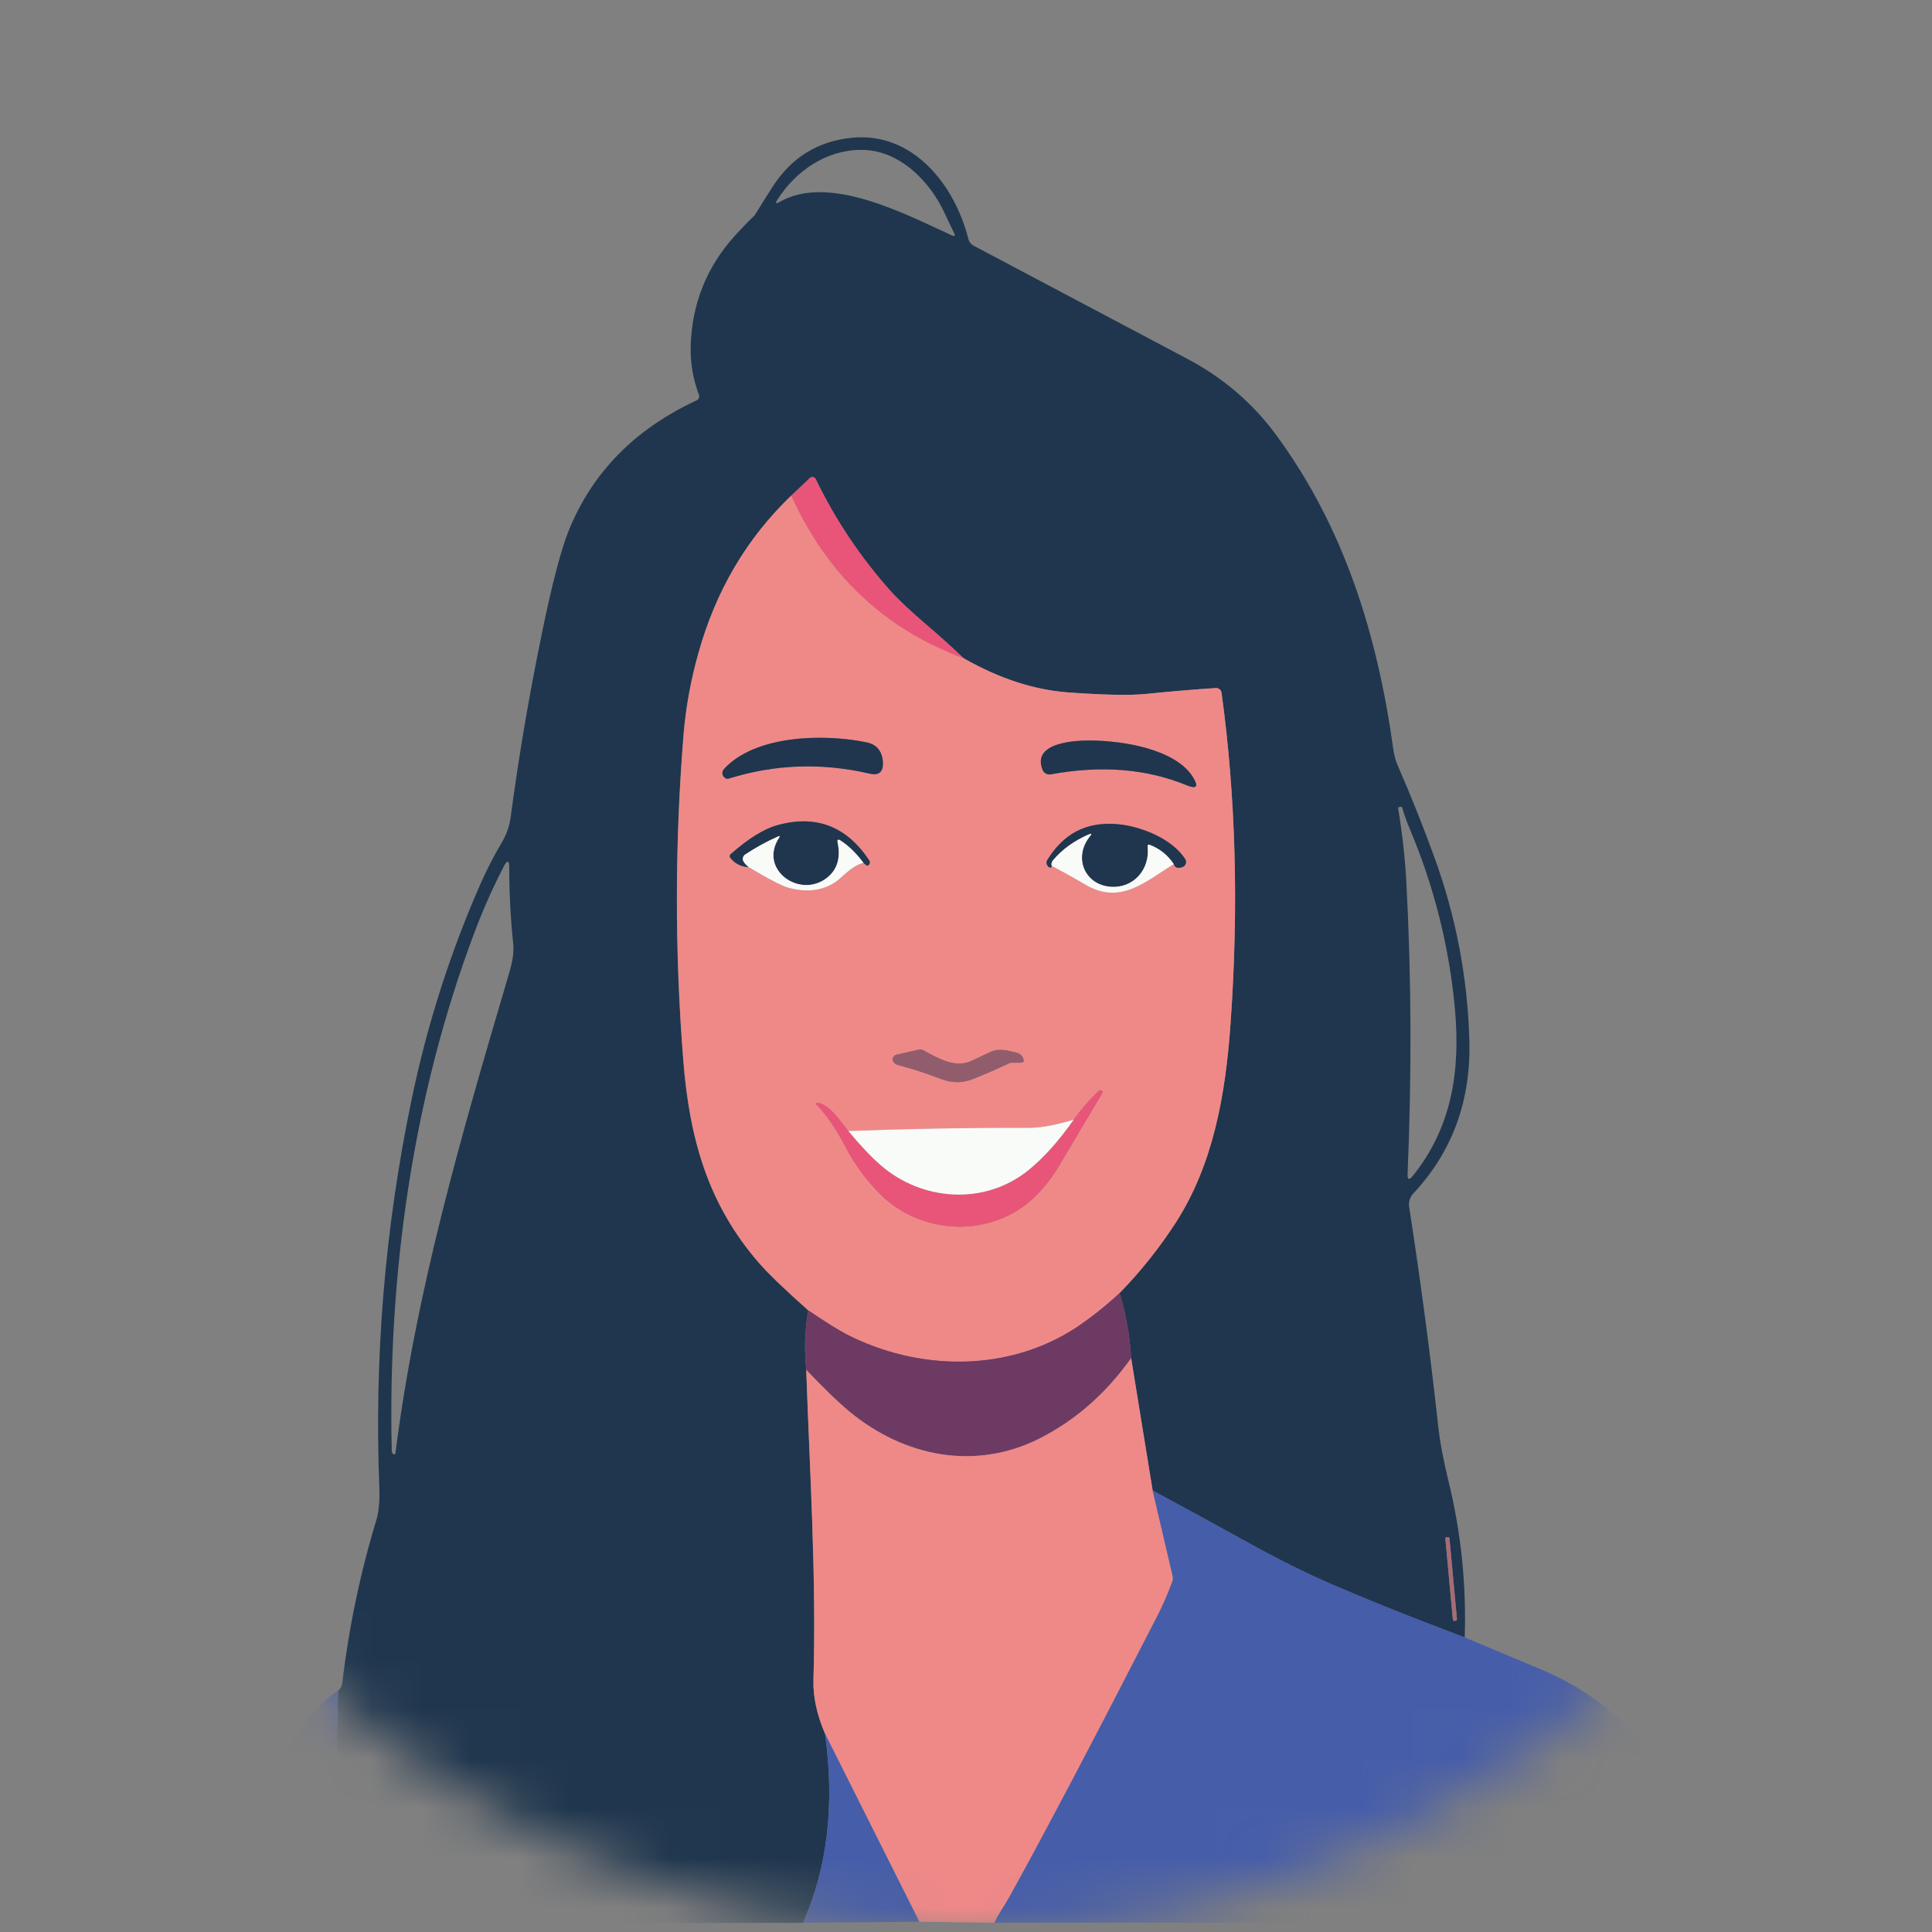 <svg width="39" height="39" viewBox="0 0 39 39" fill="none" xmlns="http://www.w3.org/2000/svg">
<rect x="0" y="0" width="39" height="39" fill="#808080" stroke="none"/>
<mask id="mask0_2048_6032" style="mask-type:alpha" maskUnits="userSpaceOnUse" x="0" y="0" width="39" height="39">
<circle cx="19.5" cy="19.5" r="19.5" fill="#D9D9D9"/>
</mask>
<g mask="url(#mask0_2048_6032)">
<g clip-path="url(#clip0_2048_6032)">
<path d="M23.933 7.225C24.671 7.61 25.278 8.125 25.753 8.77C27.131 10.64 27.804 12.802 28.125 15.121C28.14 15.236 28.171 15.349 28.216 15.455C28.491 16.087 28.737 16.703 28.955 17.306C29.39 18.497 29.629 19.75 29.661 21.018C29.692 22.225 29.317 23.248 28.534 24.087C28.498 24.124 28.471 24.169 28.456 24.218C28.44 24.267 28.437 24.32 28.447 24.371C28.682 25.896 28.877 27.365 29.031 28.779C29.065 29.096 29.135 29.469 29.24 29.9C29.493 30.931 29.603 31.993 29.567 33.055C29.345 32.971 29.074 32.867 28.757 32.745C28.136 32.505 27.52 32.254 26.907 31.992C26.371 31.762 25.777 31.466 25.125 31.103C24.52 30.768 23.901 30.43 23.268 30.089L22.833 27.417C22.808 26.971 22.73 26.53 22.6 26.102C23.023 25.668 23.403 25.192 23.733 24.683C24.484 23.518 24.738 22.119 24.84 20.675C25.008 18.316 24.948 16.086 24.659 13.983C24.655 13.956 24.641 13.931 24.62 13.914C24.598 13.896 24.571 13.888 24.544 13.889C24.122 13.916 23.655 13.956 23.143 14.007C22.825 14.04 22.302 14.031 21.575 13.978C20.884 13.93 20.178 13.7 19.456 13.29C19.207 13.054 18.957 12.829 18.707 12.617C18.377 12.335 18.133 12.105 17.974 11.927C17.369 11.25 16.861 10.491 16.466 9.672C16.461 9.661 16.454 9.652 16.445 9.645C16.435 9.637 16.424 9.633 16.413 9.63C16.401 9.628 16.389 9.629 16.378 9.632C16.366 9.636 16.356 9.642 16.348 9.65L15.972 10.005C15.07 10.87 14.445 11.931 14.096 13.189C13.947 13.714 13.848 14.251 13.8 14.794C13.62 16.992 13.617 19.2 13.791 21.398C13.916 22.963 14.277 24.291 15.316 25.491C15.505 25.709 15.838 26.03 16.315 26.453C16.246 26.849 16.233 27.253 16.275 27.653C16.347 29.742 16.48 31.833 16.42 33.912C16.41 34.249 16.489 34.613 16.656 35.004C16.852 36.434 16.703 37.705 16.21 38.816L6.719 38.818L6.824 34.129C6.871 34.091 6.901 34.037 6.909 33.977C7.042 32.852 7.275 31.74 7.605 30.656C7.655 30.492 7.666 30.217 7.658 30.046C7.552 27.416 7.77 24.782 8.307 22.205C8.618 20.701 9.086 19.234 9.705 17.829C9.833 17.542 9.977 17.262 10.138 16.992C10.229 16.837 10.287 16.665 10.31 16.487C10.47 15.277 10.681 14.038 10.942 12.77C11.145 11.784 11.324 11.1 11.478 10.717C11.952 9.54 12.813 8.662 14.062 8.082C14.083 8.072 14.099 8.055 14.108 8.034C14.116 8.014 14.117 7.99 14.109 7.969C13.992 7.661 13.935 7.334 13.942 7.005C13.963 6.143 14.26 5.394 14.834 4.759C14.968 4.611 15.1 4.475 15.233 4.348C15.357 4.147 15.476 3.957 15.592 3.776C15.971 3.184 16.502 2.853 17.186 2.782C18.42 2.653 19.27 3.723 19.547 4.821C19.554 4.851 19.568 4.879 19.587 4.903C19.606 4.928 19.63 4.948 19.658 4.962L23.933 7.225ZM19.065 4.296C18.76 3.636 18.137 3.025 17.391 3.025C16.678 3.025 16.069 3.447 15.695 4.027C15.643 4.105 15.658 4.121 15.741 4.075C16.729 3.507 18.259 4.314 19.208 4.749C19.274 4.779 19.29 4.762 19.257 4.698C19.19 4.562 19.126 4.428 19.065 4.295V4.296ZM28.46 16.738C28.399 16.594 28.346 16.446 28.303 16.296C28.302 16.293 28.3 16.291 28.298 16.289C28.296 16.287 28.293 16.286 28.29 16.286L28.251 16.29C28.23 16.29 28.221 16.302 28.224 16.324C28.304 16.8 28.358 17.281 28.387 17.763C28.491 19.702 28.5 21.679 28.414 23.696C28.409 23.817 28.445 23.831 28.521 23.735C29.312 22.751 29.48 21.61 29.371 20.38C29.258 19.126 28.951 17.898 28.46 16.738V16.738ZM9.577 18.823C8.324 22.152 7.826 25.751 7.908 29.291C7.908 29.304 7.912 29.316 7.918 29.328C7.925 29.339 7.934 29.348 7.945 29.355C7.948 29.357 7.952 29.359 7.957 29.359C7.961 29.359 7.965 29.358 7.969 29.357C7.973 29.355 7.976 29.352 7.978 29.348C7.981 29.345 7.982 29.341 7.982 29.337C8.398 26.069 9.285 23.006 10.26 19.704C10.319 19.504 10.383 19.278 10.36 19.052C10.307 18.546 10.28 18.037 10.28 17.527C10.281 17.358 10.242 17.349 10.165 17.5C9.943 17.929 9.747 18.371 9.577 18.823ZM29.259 31.055C29.259 31.051 29.258 31.048 29.256 31.044C29.255 31.041 29.252 31.038 29.249 31.036C29.246 31.033 29.243 31.031 29.239 31.03C29.236 31.029 29.232 31.029 29.228 31.029L29.203 31.032C29.199 31.032 29.195 31.033 29.192 31.035C29.188 31.036 29.185 31.039 29.183 31.042C29.18 31.045 29.179 31.048 29.178 31.052C29.177 31.055 29.176 31.059 29.177 31.063L29.328 32.694C29.328 32.697 29.329 32.701 29.331 32.704C29.333 32.708 29.335 32.711 29.338 32.713C29.341 32.716 29.344 32.717 29.348 32.718C29.352 32.72 29.355 32.72 29.359 32.72L29.383 32.717C29.387 32.717 29.391 32.716 29.394 32.714C29.398 32.712 29.401 32.71 29.403 32.707C29.405 32.704 29.407 32.701 29.408 32.697C29.41 32.693 29.41 32.69 29.41 32.686L29.259 31.055Z" fill="#1F364E"/>
<path d="M19.456 13.291C17.856 12.702 16.695 11.607 15.973 10.005L16.348 9.65C16.357 9.641 16.367 9.635 16.379 9.632C16.39 9.629 16.402 9.628 16.413 9.63C16.425 9.632 16.436 9.637 16.445 9.645C16.455 9.652 16.462 9.661 16.467 9.672C16.862 10.49 17.37 11.249 17.975 11.927C18.134 12.104 18.378 12.334 18.708 12.616C18.958 12.829 19.207 13.054 19.456 13.291Z" fill="#E95578"/>
<path d="M15.972 10.004C16.695 11.606 17.856 12.701 19.456 13.29C20.177 13.7 20.883 13.929 21.574 13.978C22.3 14.03 22.823 14.04 23.143 14.007C23.655 13.955 24.121 13.916 24.543 13.889C24.57 13.887 24.598 13.896 24.619 13.914C24.641 13.931 24.655 13.956 24.658 13.983C24.947 16.085 25.007 18.316 24.839 20.675C24.738 22.119 24.484 23.517 23.733 24.683C23.404 25.192 23.024 25.668 22.601 26.102C22.329 26.356 22.038 26.588 21.73 26.796C20.342 27.71 18.533 27.678 17.085 26.931C16.935 26.855 16.68 26.695 16.318 26.452C15.842 26.029 15.509 25.709 15.319 25.49C14.278 24.29 13.918 22.962 13.794 21.397C13.62 19.199 13.623 16.991 13.803 14.793C13.851 14.25 13.95 13.713 14.099 13.188C14.447 11.931 15.071 10.869 15.972 10.004ZM17.49 14.984C16.616 14.806 15.248 14.839 14.619 15.518C14.604 15.535 14.592 15.556 14.585 15.578C14.58 15.598 14.581 15.62 14.587 15.64C14.593 15.66 14.605 15.678 14.62 15.692C14.632 15.704 14.647 15.713 14.664 15.717C14.681 15.722 14.698 15.721 14.714 15.716C15.645 15.425 16.592 15.393 17.557 15.617C17.737 15.659 17.826 15.588 17.823 15.403C17.823 15.377 17.82 15.351 17.816 15.325C17.786 15.136 17.677 15.023 17.49 14.984ZM24.086 15.695C23.737 15.119 22.666 14.955 22.038 14.948C21.741 14.943 20.823 14.974 21.046 15.537C21.059 15.57 21.083 15.598 21.114 15.615C21.145 15.632 21.181 15.638 21.215 15.632C22.233 15.445 23.145 15.518 23.953 15.851C24.155 15.934 24.2 15.882 24.086 15.695ZM15.111 17.505C15.524 17.752 15.796 17.892 15.928 17.926C16.362 18.036 16.717 17.961 16.993 17.701C17.171 17.532 17.317 17.439 17.432 17.421C17.476 17.458 17.502 17.477 17.509 17.475C17.52 17.471 17.529 17.466 17.537 17.458C17.545 17.45 17.551 17.441 17.555 17.43C17.558 17.42 17.559 17.409 17.558 17.398C17.556 17.387 17.553 17.377 17.546 17.368C17.088 16.675 16.468 16.439 15.686 16.659C15.418 16.734 15.108 16.927 14.756 17.238C14.749 17.242 14.744 17.248 14.74 17.255C14.736 17.262 14.733 17.27 14.732 17.278C14.732 17.286 14.733 17.294 14.736 17.301C14.739 17.309 14.743 17.316 14.749 17.321C14.836 17.433 14.957 17.494 15.111 17.505ZM21.235 17.482C21.46 17.599 21.683 17.724 21.905 17.855C22.617 18.278 23.122 17.793 23.694 17.444C23.718 17.518 23.777 17.538 23.871 17.503C23.886 17.497 23.9 17.488 23.911 17.477C23.922 17.465 23.931 17.451 23.936 17.436C23.941 17.42 23.943 17.404 23.941 17.387C23.939 17.371 23.933 17.356 23.924 17.342C23.655 16.926 23.029 16.68 22.558 16.638C21.918 16.581 21.46 16.837 21.138 17.366C21.129 17.381 21.124 17.399 21.125 17.418C21.125 17.436 21.131 17.453 21.14 17.469C21.179 17.525 21.21 17.53 21.235 17.482ZM20.429 21.452H20.607C20.658 21.452 20.676 21.428 20.66 21.379C20.651 21.348 20.633 21.319 20.609 21.296C20.585 21.273 20.556 21.257 20.524 21.25C20.365 21.208 20.162 21.155 20.006 21.229C19.878 21.29 19.745 21.353 19.605 21.417C19.284 21.562 18.955 21.372 18.642 21.203C18.61 21.185 18.573 21.18 18.538 21.189L18.093 21.291C18.078 21.295 18.064 21.302 18.053 21.312C18.041 21.322 18.032 21.334 18.027 21.349C18.021 21.363 18.019 21.379 18.021 21.394C18.023 21.409 18.028 21.424 18.037 21.436C18.057 21.467 18.088 21.489 18.124 21.497C18.418 21.576 18.708 21.671 18.992 21.78C19.214 21.864 19.427 21.866 19.633 21.785C19.881 21.688 20.127 21.58 20.373 21.463C20.39 21.455 20.41 21.451 20.429 21.452ZM21.674 22.604C21.306 22.715 21.006 22.77 20.771 22.769C19.565 22.765 18.35 22.786 17.125 22.832C16.985 22.665 16.75 22.291 16.515 22.265C16.466 22.26 16.458 22.275 16.492 22.31C16.682 22.506 16.872 22.783 17.062 23.142C17.246 23.496 17.483 23.82 17.764 24.103C18.449 24.786 19.517 24.957 20.372 24.529C20.765 24.333 21.103 23.998 21.385 23.524C21.68 23.03 21.968 22.546 22.249 22.071C22.253 22.067 22.256 22.061 22.257 22.055C22.258 22.049 22.258 22.043 22.256 22.037C22.254 22.032 22.251 22.026 22.247 22.022C22.242 22.018 22.237 22.015 22.231 22.013C22.221 22.009 22.211 22.008 22.201 22.01C22.19 22.013 22.181 22.018 22.174 22.026C21.99 22.203 21.822 22.395 21.674 22.602V22.604Z" fill="#EF8988"/>
<path d="M17.49 14.984C17.677 15.023 17.787 15.136 17.817 15.326C17.821 15.351 17.823 15.377 17.824 15.404C17.826 15.589 17.737 15.659 17.558 15.618C16.592 15.393 15.644 15.426 14.715 15.716C14.698 15.721 14.681 15.722 14.664 15.718C14.648 15.713 14.633 15.704 14.621 15.692C14.605 15.678 14.594 15.66 14.587 15.64C14.581 15.62 14.58 15.599 14.585 15.578C14.592 15.556 14.604 15.536 14.62 15.518C15.248 14.84 16.617 14.806 17.49 14.984Z" fill="#1F364E"/>
<path d="M22.038 14.948C22.666 14.955 23.737 15.119 24.086 15.695C24.2 15.882 24.155 15.934 23.953 15.851C23.144 15.518 22.231 15.445 21.213 15.631C21.179 15.638 21.143 15.632 21.112 15.615C21.081 15.598 21.057 15.57 21.044 15.537C20.822 14.974 21.74 14.943 22.038 14.948Z" fill="#1F364E"/>
<path d="M17.432 17.422C17.287 17.228 17.135 17.077 16.971 16.971C16.916 16.935 16.894 16.948 16.908 17.014C16.971 17.32 16.9 17.555 16.695 17.718C16.144 18.154 15.301 17.551 15.727 16.909C15.747 16.878 15.739 16.87 15.706 16.885C15.476 16.987 15.254 17.109 15.044 17.248C15.03 17.256 15.019 17.268 15.01 17.281C15.002 17.294 14.996 17.309 14.993 17.325C14.985 17.372 15.024 17.432 15.11 17.505C14.956 17.494 14.835 17.433 14.747 17.322C14.741 17.316 14.737 17.309 14.734 17.302C14.731 17.294 14.73 17.286 14.731 17.278C14.731 17.27 14.734 17.262 14.738 17.256C14.742 17.249 14.748 17.243 14.754 17.238C15.108 16.927 15.418 16.734 15.686 16.659C16.468 16.44 17.088 16.676 17.547 17.368C17.553 17.377 17.557 17.387 17.558 17.398C17.56 17.409 17.559 17.42 17.555 17.431C17.551 17.441 17.545 17.451 17.538 17.458C17.53 17.466 17.52 17.472 17.51 17.475C17.502 17.477 17.476 17.458 17.432 17.422Z" fill="#1F364E"/>
<path d="M23.694 17.442C23.579 17.266 23.411 17.13 23.214 17.055C23.179 17.041 23.163 17.055 23.167 17.091C23.218 17.543 22.885 17.942 22.406 17.898C21.885 17.85 21.664 17.296 22.005 16.878C22.045 16.83 22.037 16.819 21.978 16.843C21.684 16.971 21.442 17.145 21.254 17.368C21.241 17.383 21.233 17.401 21.229 17.421C21.222 17.451 21.224 17.471 21.235 17.481C21.211 17.53 21.179 17.524 21.141 17.467C21.131 17.452 21.125 17.434 21.125 17.416C21.125 17.398 21.129 17.38 21.139 17.364C21.461 16.836 21.918 16.58 22.559 16.637C23.028 16.678 23.655 16.925 23.925 17.341C23.933 17.355 23.939 17.37 23.941 17.386C23.943 17.402 23.942 17.419 23.936 17.434C23.931 17.45 23.923 17.464 23.912 17.475C23.9 17.487 23.886 17.496 23.871 17.502C23.778 17.537 23.719 17.517 23.694 17.442Z" fill="#1F364E"/>
<path d="M23.694 17.444C23.122 17.794 22.617 18.279 21.905 17.855C21.683 17.724 21.46 17.6 21.235 17.482C21.224 17.473 21.222 17.452 21.228 17.422C21.232 17.402 21.241 17.384 21.254 17.369C21.441 17.146 21.683 16.972 21.977 16.844C22.036 16.82 22.045 16.831 22.004 16.88C21.664 17.297 21.884 17.85 22.405 17.9C22.885 17.943 23.218 17.544 23.166 17.093C23.162 17.055 23.178 17.042 23.213 17.056C23.411 17.131 23.579 17.267 23.694 17.444Z" fill="#F9FBF9"/>
<path d="M17.432 17.42C17.318 17.439 17.172 17.532 16.994 17.7C16.716 17.961 16.361 18.036 15.929 17.925C15.796 17.891 15.524 17.75 15.112 17.504C15.025 17.431 14.987 17.371 14.995 17.324C14.998 17.308 15.003 17.293 15.012 17.28C15.021 17.267 15.032 17.255 15.046 17.247C15.256 17.108 15.478 16.986 15.708 16.884C15.741 16.87 15.749 16.877 15.729 16.908C15.303 17.55 16.145 18.154 16.697 17.717C16.902 17.553 16.973 17.318 16.91 17.013C16.896 16.947 16.917 16.933 16.973 16.97C17.135 17.076 17.288 17.226 17.432 17.42Z" fill="#F9FBF9"/>
<path d="M20.372 21.463C20.126 21.58 19.88 21.688 19.633 21.785C19.426 21.867 19.213 21.865 18.991 21.78C18.707 21.671 18.418 21.576 18.123 21.498C18.088 21.489 18.056 21.467 18.036 21.437C18.027 21.424 18.022 21.409 18.02 21.394C18.018 21.379 18.02 21.363 18.026 21.349C18.032 21.335 18.041 21.322 18.052 21.312C18.064 21.302 18.078 21.295 18.093 21.291L18.538 21.19C18.573 21.181 18.611 21.186 18.643 21.204C18.955 21.373 19.284 21.563 19.605 21.418C19.745 21.353 19.879 21.291 20.006 21.23C20.162 21.156 20.365 21.209 20.524 21.251C20.556 21.258 20.585 21.274 20.609 21.297C20.633 21.319 20.65 21.348 20.659 21.379C20.675 21.427 20.657 21.452 20.607 21.452H20.428C20.409 21.451 20.39 21.455 20.372 21.463Z" fill="#915D6C"/>
<path d="M17.126 22.831C17.365 23.119 17.581 23.347 17.774 23.516C18.61 24.246 19.868 24.338 20.753 23.627C21.064 23.377 21.371 23.035 21.674 22.601C21.823 22.394 21.99 22.201 22.174 22.025C22.181 22.017 22.19 22.011 22.2 22.009C22.211 22.007 22.221 22.008 22.231 22.012C22.237 22.014 22.242 22.017 22.246 22.021C22.251 22.025 22.254 22.03 22.256 22.036C22.258 22.042 22.258 22.048 22.257 22.054C22.256 22.06 22.253 22.065 22.249 22.07C21.967 22.545 21.68 23.029 21.386 23.523C21.104 23.997 20.766 24.333 20.372 24.529C19.516 24.957 18.448 24.786 17.763 24.103C17.482 23.82 17.245 23.496 17.061 23.142C16.872 22.783 16.682 22.506 16.492 22.31C16.457 22.275 16.465 22.26 16.514 22.265C16.751 22.291 16.985 22.664 17.126 22.831Z" fill="#E95578"/>
<path d="M21.674 22.602C21.371 23.035 21.064 23.377 20.752 23.628C19.867 24.338 18.609 24.246 17.773 23.517C17.581 23.349 17.365 23.12 17.125 22.831C18.349 22.785 19.565 22.763 20.771 22.767C21.006 22.768 21.306 22.713 21.674 22.602Z" fill="#F9FBF9"/>
<path d="M22.6 26.102C22.73 26.529 22.808 26.97 22.833 27.416C22.327 28.127 21.712 28.667 20.989 29.035C19.688 29.696 18.245 29.407 17.137 28.485C16.904 28.291 16.617 28.013 16.276 27.651C16.234 27.251 16.247 26.848 16.316 26.451C16.677 26.694 16.933 26.854 17.083 26.931C18.531 27.677 20.34 27.709 21.728 26.795C22.036 26.587 22.328 26.355 22.6 26.102Z" fill="#6D3A63"/>
<path d="M22.834 27.416L23.268 30.088L23.673 31.82C23.681 31.854 23.679 31.89 23.667 31.923C23.57 32.188 23.455 32.447 23.324 32.697C22.057 35.167 21.074 37.033 20.375 38.296C20.28 38.47 20.161 38.628 20.074 38.812L18.558 38.793L16.657 35.003C16.489 34.612 16.41 34.248 16.421 33.911C16.482 31.833 16.348 29.741 16.275 27.652C16.617 28.014 16.904 28.292 17.137 28.486C18.245 29.409 19.687 29.696 20.989 29.036C21.713 28.669 22.328 28.128 22.834 27.416Z" fill="#EF8988"/>
<path d="M23.268 30.088C23.902 30.428 24.521 30.766 25.125 31.101C25.778 31.464 26.372 31.761 26.908 31.991C27.52 32.253 28.137 32.504 28.758 32.743C29.075 32.865 29.346 32.969 29.568 33.054C30.136 33.291 30.659 33.511 31.138 33.713C32.237 34.179 33.07 34.915 33.638 35.923C34.064 36.811 34.297 37.779 34.324 38.763C34.324 38.77 34.323 38.777 34.32 38.783C34.317 38.79 34.313 38.796 34.309 38.801C34.303 38.806 34.298 38.809 34.291 38.812C34.285 38.815 34.278 38.816 34.271 38.816L20.074 38.811C20.161 38.627 20.28 38.468 20.375 38.295C21.074 37.032 22.057 35.166 23.324 32.696C23.455 32.446 23.57 32.187 23.667 31.922C23.679 31.889 23.681 31.853 23.673 31.819L23.268 30.088Z" fill="#465DA9"/>
<path d="M29.228 31.028L29.203 31.03C29.187 31.032 29.175 31.046 29.177 31.062L29.328 32.693C29.329 32.708 29.343 32.72 29.359 32.718L29.385 32.716C29.401 32.715 29.412 32.701 29.411 32.685L29.26 31.054C29.258 31.038 29.244 31.027 29.228 31.028Z" fill="#A66C75"/>
<path d="M6.824 34.129L6.719 38.818L4.859 38.794C4.848 38.794 4.837 38.791 4.827 38.787C4.816 38.782 4.807 38.776 4.8 38.767C4.793 38.759 4.787 38.749 4.783 38.739C4.78 38.728 4.779 38.717 4.78 38.706C4.864 37.792 5.074 36.894 5.403 36.037C5.715 35.36 6.216 34.532 6.824 34.129Z" fill="#465DA9"/>
<path d="M16.656 35.002L18.557 38.792L16.209 38.814C16.703 37.705 16.852 36.434 16.656 35.002Z" fill="#465DA9"/>
</g>
</g>
<defs>
<clipPath id="clip0_2048_6032">
<rect width="36.31" height="36.31" fill="white" transform="translate(1.342 2.691)"/>
</clipPath>
</defs>
</svg>
